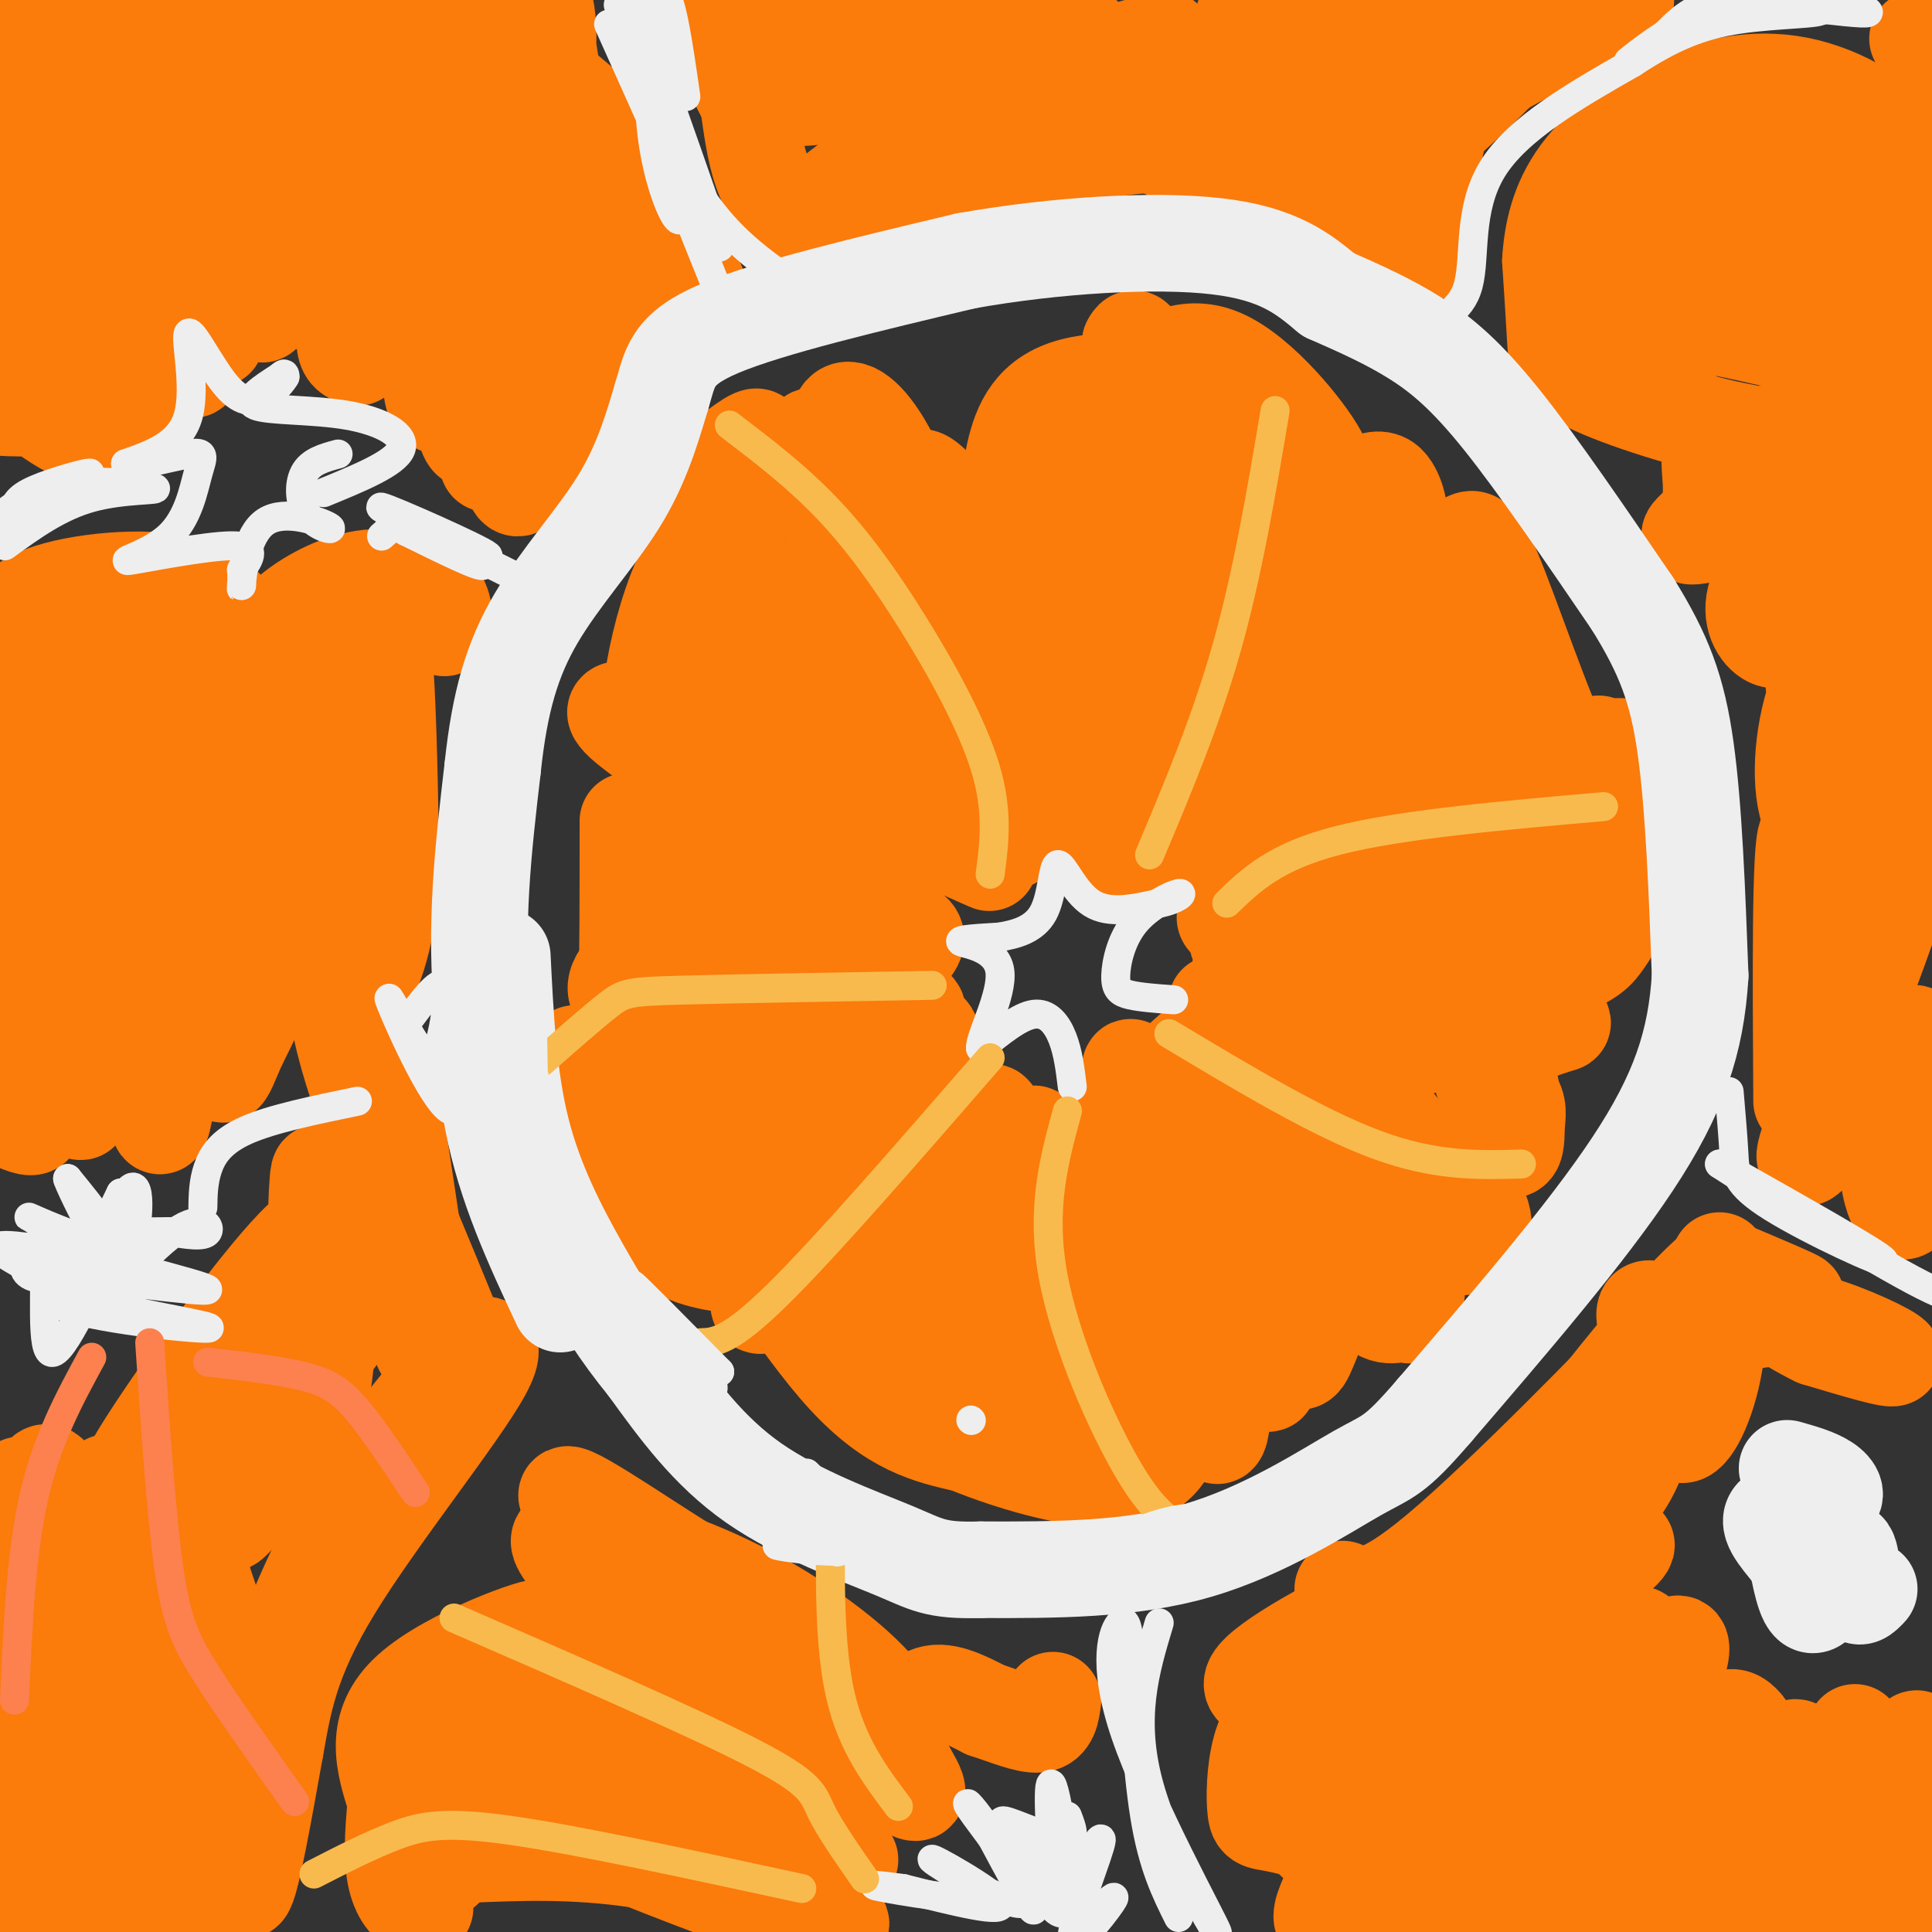 <svg viewBox='0 0 400 400' version='1.1' xmlns='http://www.w3.org/2000/svg' xmlns:xlink='http://www.w3.org/1999/xlink'><rect x="0" y="0" width="400" height="400" fill="#333333" stroke="none"/><g fill='none' stroke='#FB7B0B' stroke-width='6' stroke-linecap='round' stroke-linejoin='round'><path d='M164,234c4.421,-1.266 8.842,-2.531 15,-8c6.158,-5.469 14.055,-15.141 6,-9c-8.055,6.141 -32.060,28.094 -39,33c-6.940,4.906 3.184,-7.235 14,-17c10.816,-9.765 22.324,-17.155 19,-13c-3.324,4.155 -21.478,19.856 -32,27c-10.522,7.144 -13.410,5.731 -15,4c-1.590,-1.731 -1.883,-3.780 0,-7c1.883,-3.220 5.941,-7.610 10,-12'/><path d='M142,232c8.610,-8.021 25.134,-22.074 29,-24c3.866,-1.926 -4.928,8.274 -14,16c-9.072,7.726 -18.423,12.976 -25,17c-6.577,4.024 -10.382,6.821 -1,-3c9.382,-9.821 31.949,-32.259 32,-31c0.051,1.259 -22.414,26.217 -30,35c-7.586,8.783 -0.293,1.392 7,-6'/></g>
<g fill='none' stroke='#FB7B0B' stroke-width='20' stroke-linecap='round' stroke-linejoin='round'><path d='M149,230c9.757,-7.953 19.514,-15.906 15,-11c-4.514,4.906 -23.298,22.671 -27,26c-3.702,3.329 7.678,-7.778 21,-16c13.322,-8.222 28.587,-13.560 21,-9c-7.587,4.560 -38.025,19.017 -49,22c-10.975,2.983 -2.488,-5.509 6,-14'/><path d='M136,228c3.846,-5.771 10.460,-13.198 17,-18c6.540,-4.802 13.005,-6.978 16,-6c2.995,0.978 2.519,5.111 2,8c-0.519,2.889 -1.082,4.532 -5,8c-3.918,3.468 -11.190,8.759 -17,11c-5.810,2.241 -10.156,1.433 -13,1c-2.844,-0.433 -4.184,-0.490 -5,-4c-0.816,-3.510 -1.106,-10.473 1,-16c2.106,-5.527 6.608,-9.619 12,-11c5.392,-1.381 11.673,-0.049 15,3c3.327,3.049 3.701,7.817 2,12c-1.701,4.183 -5.477,7.781 -8,10c-2.523,2.219 -3.795,3.059 -8,4c-4.205,0.941 -11.344,1.983 -14,0c-2.656,-1.983 -0.828,-6.992 1,-12'/><path d='M132,218c1.577,-4.316 5.021,-9.107 17,-9c11.979,0.107 32.493,5.110 40,6c7.507,0.890 2.006,-2.334 1,-4c-1.006,-1.666 2.481,-1.774 -5,-4c-7.481,-2.226 -25.930,-6.571 -36,-9c-10.070,-2.429 -11.760,-2.944 -15,-1c-3.240,1.944 -8.028,6.347 -6,9c2.028,2.653 10.872,3.558 17,3c6.128,-0.558 9.538,-2.577 12,-9c2.462,-6.423 3.975,-17.249 3,-23c-0.975,-5.751 -4.436,-6.428 -9,-7c-4.564,-0.572 -10.229,-1.039 -13,2c-2.771,3.039 -2.649,9.582 -1,13c1.649,3.418 4.824,3.709 8,4'/><path d='M145,189c3.091,0.839 6.818,0.935 10,0c3.182,-0.935 5.818,-2.903 8,-8c2.182,-5.097 3.909,-13.323 2,-19c-1.909,-5.677 -7.456,-8.806 -14,-11c-6.544,-2.194 -14.086,-3.452 -19,-4c-4.914,-0.548 -7.200,-0.387 0,5c7.200,5.387 23.886,15.999 33,21c9.114,5.001 10.655,4.390 12,4c1.345,-0.390 2.495,-0.558 0,-4c-2.495,-3.442 -8.633,-10.157 -20,-16c-11.367,-5.843 -27.962,-10.812 -23,-8c4.962,2.812 31.481,13.406 58,24'/><path d='M192,173c13.695,5.863 18.933,8.520 3,1c-15.933,-7.520 -53.035,-25.216 -60,-27c-6.965,-1.784 16.208,12.345 34,20c17.792,7.655 30.202,8.835 37,8c6.798,-0.835 7.984,-3.686 -1,-18c-8.984,-14.314 -28.138,-40.090 -31,-41c-2.862,-0.910 10.569,23.045 24,47'/><path d='M198,163c4.615,7.195 4.152,1.683 2,-8c-2.152,-9.683 -5.991,-23.538 -11,-35c-5.009,-11.462 -11.186,-20.530 -16,-26c-4.814,-5.470 -8.264,-7.341 -2,11c6.264,18.341 22.241,56.893 25,65c2.759,8.107 -7.699,-14.233 -18,-29c-10.301,-14.767 -20.443,-21.962 -25,-23c-4.557,-1.038 -3.527,4.082 2,11c5.527,6.918 15.553,15.636 23,20c7.447,4.364 12.316,4.376 15,3c2.684,-1.376 3.184,-4.140 4,-7c0.816,-2.860 1.947,-5.817 0,-14c-1.947,-8.183 -6.974,-21.591 -12,-35'/><path d='M185,96c-3.993,-8.368 -7.974,-11.788 -10,-11c-2.026,0.788 -2.097,5.783 -2,10c0.097,4.217 0.360,7.657 4,17c3.640,9.343 10.655,24.588 16,33c5.345,8.412 9.021,9.992 11,12c1.979,2.008 2.262,4.443 3,0c0.738,-4.443 1.932,-15.763 -1,-26c-2.932,-10.237 -9.989,-19.392 -13,-18c-3.011,1.392 -1.974,13.332 -1,21c0.974,7.668 1.885,11.063 5,17c3.115,5.937 8.433,14.416 11,18c2.567,3.584 2.383,2.273 4,0c1.617,-2.273 5.033,-5.506 9,-22c3.967,-16.494 8.483,-46.247 13,-76'/><path d='M234,71c2.687,-5.807 2.904,17.676 0,42c-2.904,24.324 -8.928,49.491 -12,56c-3.072,6.509 -3.192,-5.638 0,-26c3.192,-20.362 9.697,-48.939 14,-55c4.303,-6.061 6.404,10.394 7,25c0.596,14.606 -0.313,27.362 -2,36c-1.687,8.638 -4.154,13.157 -6,16c-1.846,2.843 -3.073,4.008 -4,5c-0.927,0.992 -1.555,1.810 -4,-1c-2.445,-2.810 -6.707,-9.248 -3,-29c3.707,-19.752 15.383,-52.818 20,-62c4.617,-9.182 2.176,5.519 0,15c-2.176,9.481 -4.088,13.740 -6,18'/><path d='M238,111c-4.213,7.692 -11.745,17.922 -17,23c-5.255,5.078 -8.233,5.004 -10,1c-1.767,-4.004 -2.322,-11.939 0,-24c2.322,-12.061 7.523,-28.249 11,-27c3.477,1.249 5.231,19.936 8,28c2.769,8.064 6.552,5.504 10,4c3.448,-1.504 6.561,-1.954 9,-3c2.439,-1.046 4.206,-2.688 5,-8c0.794,-5.312 0.617,-14.294 1,-19c0.383,-4.706 1.326,-5.136 -5,-6c-6.326,-0.864 -19.922,-2.162 -28,0c-8.078,2.162 -10.640,7.786 -12,14c-1.360,6.214 -1.520,13.019 -2,17c-0.480,3.981 -1.280,5.137 2,6c3.280,0.863 10.640,1.431 18,2'/><path d='M228,119c5.929,-1.807 11.751,-7.325 12,-8c0.249,-0.675 -5.075,3.494 -9,8c-3.925,4.506 -6.451,9.349 -8,16c-1.549,6.651 -2.122,15.110 -1,18c1.122,2.890 3.937,0.213 4,2c0.063,1.787 -2.627,8.039 6,-1c8.627,-9.039 28.569,-33.370 40,-45c11.431,-11.630 14.350,-10.558 16,-8c1.650,2.558 2.030,6.603 2,9c-0.030,2.397 -0.470,3.145 -5,8c-4.530,4.855 -13.152,13.816 -19,18c-5.848,4.184 -8.924,3.592 -12,3'/><path d='M254,139c-2.684,0.672 -3.394,0.853 -4,0c-0.606,-0.853 -1.106,-2.740 0,-5c1.106,-2.260 3.819,-4.894 10,-9c6.181,-4.106 15.829,-9.684 23,-12c7.171,-2.316 11.863,-1.371 14,1c2.137,2.371 1.717,6.168 2,9c0.283,2.832 1.268,4.698 -4,10c-5.268,5.302 -16.790,14.040 -25,18c-8.210,3.960 -13.107,3.144 -16,3c-2.893,-0.144 -3.782,0.386 -4,-1c-0.218,-1.386 0.234,-4.689 0,-7c-0.234,-2.311 -1.156,-3.632 5,-9c6.156,-5.368 19.390,-14.783 26,-19c6.610,-4.217 6.596,-3.236 10,-3c3.404,0.236 10.224,-0.274 14,2c3.776,2.274 4.507,7.331 6,10c1.493,2.669 3.748,2.949 0,8c-3.748,5.051 -13.499,14.872 -21,20c-7.501,5.128 -12.750,5.564 -18,6'/><path d='M272,161c-4.559,1.130 -6.957,0.955 -8,-2c-1.043,-2.955 -0.731,-8.692 6,-16c6.731,-7.308 19.880,-16.189 25,-16c5.120,0.189 2.209,9.449 0,14c-2.209,4.551 -3.717,4.393 -10,9c-6.283,4.607 -17.343,13.978 -28,20c-10.657,6.022 -20.913,8.695 -25,7c-4.087,-1.695 -2.005,-7.758 6,-16c8.005,-8.242 21.932,-18.665 29,-24c7.068,-5.335 7.278,-5.584 11,-6c3.722,-0.416 10.956,-0.998 16,0c5.044,0.998 7.896,3.576 10,8c2.104,4.424 3.458,10.692 -1,18c-4.458,7.308 -14.729,15.654 -25,24'/><path d='M278,181c-6.579,5.348 -10.525,6.718 -3,2c7.525,-4.718 26.522,-15.524 41,-22c14.478,-6.476 24.439,-8.623 19,-4c-5.439,4.623 -26.276,16.014 -46,24c-19.724,7.986 -38.334,12.566 -35,8c3.334,-4.566 28.612,-18.279 43,-24c14.388,-5.721 17.888,-3.451 22,-2c4.112,1.451 8.838,2.083 12,5c3.162,2.917 4.761,8.119 0,13c-4.761,4.881 -15.880,9.440 -27,14'/><path d='M304,195c-9.711,3.692 -20.488,5.923 -29,7c-8.512,1.077 -14.758,0.999 -17,0c-2.242,-0.999 -0.482,-2.918 -1,-5c-0.518,-2.082 -3.316,-4.327 4,-9c7.316,-4.673 24.747,-11.773 34,-15c9.253,-3.227 10.330,-2.581 14,-2c3.670,0.581 9.935,1.096 15,4c5.065,2.904 8.930,8.197 10,12c1.070,3.803 -0.654,6.117 -2,8c-1.346,1.883 -2.312,3.334 -9,6c-6.688,2.666 -19.096,6.547 -28,8c-8.904,1.453 -14.304,0.479 -20,-1c-5.696,-1.479 -11.686,-3.463 -5,-6c6.686,-2.537 26.050,-5.629 37,-4c10.950,1.629 13.487,7.977 15,11c1.513,3.023 2.004,2.721 1,3c-1.004,0.279 -3.502,1.140 -6,2'/><path d='M317,214c-7.729,1.285 -24.051,3.499 -38,2c-13.949,-1.499 -25.525,-6.711 -27,-8c-1.475,-1.289 7.152,1.345 12,2c4.848,0.655 5.918,-0.670 15,10c9.082,10.670 26.176,33.334 24,36c-2.176,2.666 -23.622,-14.667 -36,-23c-12.378,-8.333 -15.689,-7.667 -19,-7'/><path d='M248,226c8.052,4.658 37.683,19.802 50,25c12.317,5.198 7.320,0.450 0,-5c-7.320,-5.450 -16.965,-11.603 -23,-14c-6.035,-2.397 -8.462,-1.037 -11,-2c-2.538,-0.963 -5.187,-4.249 -2,3c3.187,7.249 12.210,25.034 18,33c5.790,7.966 8.346,6.115 10,6c1.654,-0.115 2.407,1.508 3,-2c0.593,-3.508 1.027,-12.145 0,-18c-1.027,-5.855 -3.513,-8.927 -6,-12'/><path d='M287,240c-0.442,0.395 1.454,7.381 5,12c3.546,4.619 8.741,6.870 12,6c3.259,-0.870 4.582,-4.861 1,-10c-3.582,-5.139 -12.067,-11.427 -17,-15c-4.933,-3.573 -6.312,-4.432 -14,-5c-7.688,-0.568 -21.685,-0.845 -28,-2c-6.315,-1.155 -4.947,-3.187 -2,-6c2.947,-2.813 7.474,-6.406 12,-10'/><path d='M256,210c5.119,9.095 11.917,36.833 8,38c-3.917,1.167 -18.548,-24.238 -21,-24c-2.452,0.238 7.274,26.119 17,52'/><path d='M260,276c3.440,11.663 3.540,14.821 0,3c-3.540,-11.821 -10.721,-38.621 -10,-40c0.721,-1.379 9.344,22.665 14,34c4.656,11.335 5.346,9.963 7,6c1.654,-3.963 4.272,-10.518 3,-17c-1.272,-6.482 -6.434,-12.892 -10,-16c-3.566,-3.108 -5.537,-2.914 -7,-4c-1.463,-1.086 -2.418,-3.453 -3,5c-0.582,8.453 -0.791,27.727 -1,47'/><path d='M253,294c-0.846,7.349 -2.461,2.223 -6,-15c-3.539,-17.223 -9.002,-46.543 -9,-52c0.002,-5.457 5.469,12.951 8,29c2.531,16.049 2.124,29.741 1,34c-1.124,4.259 -2.967,-0.914 -4,0c-1.033,0.914 -1.256,7.915 -3,-10c-1.744,-17.915 -5.008,-60.746 -6,-59c-0.992,1.746 0.288,48.070 0,68c-0.288,19.930 -2.144,13.465 -4,7'/><path d='M230,296c-1.129,0.708 -1.953,-1.020 -3,0c-1.047,1.020 -2.319,4.790 -3,-10c-0.681,-14.790 -0.771,-48.141 -2,-50c-1.229,-1.859 -3.599,27.773 -6,42c-2.401,14.227 -4.835,13.048 -6,14c-1.165,0.952 -1.060,4.034 -2,2c-0.940,-2.034 -2.923,-9.183 -2,-22c0.923,-12.817 4.753,-31.301 7,-36c2.247,-4.699 2.913,4.389 -1,16c-3.913,11.611 -12.404,25.746 -17,32c-4.596,6.254 -5.298,4.627 -6,3'/><path d='M189,287c-2.195,-0.654 -4.682,-3.787 -2,-15c2.682,-11.213 10.532,-30.504 15,-38c4.468,-7.496 5.554,-3.198 0,8c-5.554,11.198 -17.746,29.295 -23,36c-5.254,6.705 -3.568,2.018 -4,1c-0.432,-1.018 -2.982,1.634 0,-8c2.982,-9.634 11.495,-31.555 8,-31c-3.495,0.555 -18.999,23.587 -24,29c-5.001,5.413 0.499,-6.794 6,-19'/><path d='M165,250c3.031,-8.712 7.608,-20.992 7,-22c-0.608,-1.008 -6.400,9.258 -11,16c-4.600,6.742 -8.006,9.962 -11,8c-2.994,-1.962 -5.575,-9.105 -1,-3c4.575,6.105 16.307,25.459 26,36c9.693,10.541 17.346,12.271 25,14'/><path d='M200,299c10.690,4.369 24.917,8.292 33,7c8.083,-1.292 10.024,-7.798 11,-12c0.976,-4.202 0.988,-6.101 1,-8'/><path d='M152,262c-5.691,-0.788 -11.381,-1.576 -17,-7c-5.619,-5.424 -11.166,-15.485 -14,-24c-2.834,-8.515 -2.955,-15.485 -1,-12c1.955,3.485 5.987,17.424 8,11c2.013,-6.424 2.006,-33.212 2,-60'/><path d='M143,140c2.884,-12.246 5.767,-24.491 4,-19c-1.767,5.491 -8.185,28.719 -11,32c-2.815,3.281 -2.027,-13.386 3,-28c5.027,-14.614 14.293,-27.175 17,-32c2.707,-4.825 -1.147,-1.912 -5,1'/><path d='M151,94c3.946,2.950 16.310,9.824 20,9c3.690,-0.824 -1.293,-9.348 0,-9c1.293,0.348 8.862,9.568 13,14c4.138,4.432 4.845,4.078 5,1c0.155,-3.078 -0.241,-8.879 1,-10c1.241,-1.121 4.121,2.440 7,6'/><path d='M197,105c1.667,2.167 2.333,4.583 3,7'/><path d='M232,80c6.518,-4.738 13.036,-9.476 21,-6c7.964,3.476 17.375,15.167 20,20c2.625,4.833 -1.536,2.810 -9,-1c-7.464,-3.810 -18.232,-9.405 -29,-15'/><path d='M291,113c4.262,0.577 8.524,1.155 11,0c2.476,-1.155 3.167,-4.042 7,5c3.833,9.042 10.810,30.012 15,38c4.190,7.988 5.595,2.994 7,-2'/><path d='M115,344c-2.229,-3.301 -4.457,-6.602 9,3c13.457,9.602 42.600,32.106 50,37c7.400,4.894 -6.944,-7.822 -25,-17c-18.056,-9.178 -39.823,-14.817 -50,-17c-10.177,-2.183 -8.765,-0.909 3,5c11.765,5.909 33.882,16.455 56,27'/><path d='M158,382c11.766,5.501 13.180,5.752 3,1c-10.180,-4.752 -31.953,-14.509 -47,-20c-15.047,-5.491 -23.367,-6.718 -26,-6c-2.633,0.718 0.421,3.379 -2,4c-2.421,0.621 -10.317,-0.798 4,6c14.317,6.798 50.848,21.812 69,28c18.152,6.188 17.926,3.551 10,0c-7.926,-3.551 -23.550,-8.014 -37,-10c-13.450,-1.986 -24.725,-1.493 -36,-1'/><path d='M96,384c-6.667,0.333 -5.333,1.667 -4,3'/><path d='M88,395c-4.036,-13.548 -8.071,-27.095 -1,-38c7.071,-10.905 25.250,-19.167 25,-20c-0.250,-0.833 -18.929,5.762 -27,13c-8.071,7.238 -5.536,15.119 -3,23'/><path d='M82,373c-0.690,6.774 -0.917,12.208 0,16c0.917,3.792 2.976,5.940 4,5c1.024,-0.940 1.012,-4.970 1,-9'/><path d='M118,315c22.033,19.704 44.065,39.409 50,42c5.935,2.591 -4.228,-11.930 -11,-20c-6.772,-8.070 -10.151,-9.687 -20,-16c-9.849,-6.313 -26.166,-17.321 -17,-8c9.166,9.321 43.814,38.971 59,51c15.186,12.029 10.910,6.437 8,1c-2.910,-5.437 -4.455,-10.718 -6,-16'/><path d='M181,349c-5.913,-6.588 -17.695,-15.059 -30,-21c-12.305,-5.941 -25.133,-9.351 -31,-10c-5.867,-0.649 -4.774,1.465 -2,5c2.774,3.535 7.230,8.491 19,16c11.770,7.509 30.856,17.569 40,22c9.144,4.431 8.346,3.231 9,0c0.654,-3.231 2.758,-8.495 6,-10c3.242,-1.505 7.621,0.747 12,3'/><path d='M204,354c4.178,1.356 8.622,3.244 11,3c2.378,-0.244 2.689,-2.622 3,-5'/><path d='M341,296c-1.407,4.383 -2.815,8.767 -6,13c-3.185,4.233 -8.149,8.316 -15,11c-6.851,2.684 -15.589,3.971 -28,9c-12.411,5.029 -28.494,13.801 -32,18c-3.506,4.199 5.565,3.827 11,5c5.435,1.173 7.232,3.893 21,-3c13.768,-6.893 39.505,-23.398 44,-28c4.495,-4.602 -12.253,2.699 -29,10'/><path d='M307,331c-11.481,5.040 -25.685,12.639 -34,18c-8.315,5.361 -10.743,8.485 -12,13c-1.257,4.515 -1.343,10.420 -1,13c0.343,2.580 1.117,1.834 6,3c4.883,1.166 13.877,4.245 28,-3c14.123,-7.245 33.374,-24.813 41,-32c7.626,-7.187 3.626,-3.992 1,-3c-2.626,0.992 -3.880,-0.221 -6,0c-2.120,0.221 -5.108,1.874 -11,5c-5.892,3.126 -14.689,7.724 -24,18c-9.311,10.276 -19.135,26.229 -21,32c-1.865,5.771 4.229,1.362 9,-1c4.771,-2.362 8.220,-2.675 16,-10c7.780,-7.325 19.890,-21.663 32,-36'/><path d='M331,348c7.170,-7.465 9.096,-8.128 5,-5c-4.096,3.128 -14.214,10.046 -22,22c-7.786,11.954 -13.238,28.945 -12,34c1.238,5.055 9.168,-1.827 15,-7c5.832,-5.173 9.568,-8.636 13,-13c3.432,-4.364 6.562,-9.628 11,-19c4.438,-9.372 10.185,-22.851 5,-19c-5.185,3.851 -21.300,25.033 -29,36c-7.700,10.967 -6.983,11.718 -8,16c-1.017,4.282 -3.767,12.096 -2,15c1.767,2.904 8.053,0.897 12,0c3.947,-0.897 5.556,-0.685 10,-6c4.444,-5.315 11.722,-16.158 19,-27'/><path d='M348,375c3.315,-5.223 2.104,-4.780 0,-3c-2.104,1.780 -5.099,4.898 -8,12c-2.901,7.102 -5.706,18.190 -4,21c1.706,2.810 7.923,-2.657 12,-7c4.077,-4.343 6.013,-7.562 8,-14c1.987,-6.438 4.026,-16.096 5,-21c0.974,-4.904 0.884,-5.055 0,-6c-0.884,-0.945 -2.561,-2.685 -5,0c-2.439,2.685 -5.641,9.796 -8,18c-2.359,8.204 -3.874,17.503 -3,22c0.874,4.497 4.136,4.194 7,3c2.864,-1.194 5.331,-3.278 8,-6c2.669,-2.722 5.540,-6.080 8,-13c2.460,-6.920 4.508,-17.402 4,-19c-0.508,-1.598 -3.574,5.686 -5,13c-1.426,7.314 -1.213,14.657 -1,22'/><path d='M366,397c0.496,5.496 2.238,8.236 4,10c1.762,1.764 3.546,2.550 6,-1c2.454,-3.550 5.577,-11.438 7,-23c1.423,-11.562 1.146,-26.799 1,-24c-0.146,2.799 -0.162,23.633 0,32c0.162,8.367 0.503,4.267 2,5c1.497,0.733 4.151,6.299 6,1c1.849,-5.299 2.893,-21.461 4,-30c1.107,-8.539 2.276,-9.454 -3,-2c-5.276,7.454 -16.997,23.276 -24,30c-7.003,6.724 -9.286,4.350 -14,2c-4.714,-2.350 -11.857,-4.675 -19,-7'/><path d='M336,390c-8.468,-4.702 -20.137,-12.956 -27,-17c-6.863,-4.044 -8.921,-3.878 -14,-4c-5.079,-0.122 -13.178,-0.530 -18,2c-4.822,2.530 -6.368,8.000 -5,10c1.368,2.000 5.650,0.530 9,-6c3.350,-6.530 5.769,-18.121 6,-23c0.231,-4.879 -1.727,-3.045 -4,1c-2.273,4.045 -4.860,10.302 -6,15c-1.140,4.698 -0.831,7.837 0,11c0.831,3.163 2.185,6.352 6,2c3.815,-4.352 10.090,-16.243 13,-24c2.910,-7.757 2.455,-11.378 2,-15'/><path d='M390,241c2.576,0.072 5.153,0.143 6,2c0.847,1.857 -0.035,5.498 -1,7c-0.965,1.502 -2.014,0.863 -3,-2c-0.986,-2.863 -1.909,-7.951 0,-16c1.909,-8.049 6.650,-19.060 4,-18c-2.650,1.060 -12.690,14.191 -18,21c-5.310,6.809 -5.891,7.295 -1,-6c4.891,-13.295 15.255,-40.370 17,-47c1.745,-6.630 -5.127,7.185 -12,21'/><path d='M382,203c-3.270,4.996 -5.444,6.986 -7,6c-1.556,-0.986 -2.496,-4.948 4,-17c6.496,-12.052 20.426,-32.193 24,-37c3.574,-4.807 -3.207,5.720 -10,12c-6.793,6.280 -13.597,8.313 -17,4c-3.403,-4.313 -3.403,-14.973 -1,-24c2.403,-9.027 7.210,-16.422 11,-21c3.790,-4.578 6.562,-6.341 8,-5c1.438,1.341 1.541,5.784 -2,12c-3.541,6.216 -10.726,14.205 -14,14c-3.274,-0.205 -2.637,-8.602 -2,-17'/><path d='M376,130c4.143,-8.692 15.502,-21.923 20,-25c4.498,-3.077 2.137,3.999 -3,10c-5.137,6.001 -13.049,10.926 -18,14c-4.951,3.074 -6.942,4.296 -9,3c-2.058,-1.296 -4.182,-5.111 -2,-10c2.182,-4.889 8.671,-10.853 14,-13c5.329,-2.147 9.500,-0.479 12,1c2.500,1.479 3.330,2.767 4,8c0.670,5.233 1.180,14.409 0,25c-1.180,10.591 -4.052,22.597 -6,22c-1.948,-0.597 -2.974,-13.799 -4,-27'/><path d='M384,138c-1.179,8.393 -2.125,42.875 -4,49c-1.875,6.125 -4.679,-16.107 -6,-14c-1.321,2.107 -1.161,28.554 -1,55'/><path d='M376,119c2.011,0.026 4.022,0.053 11,-4c6.978,-4.053 18.922,-12.185 12,-13c-6.922,-0.815 -32.711,5.686 -43,8c-10.289,2.314 -5.077,0.441 -3,-3c2.077,-3.441 1.019,-8.450 1,-11c-0.019,-2.550 1.001,-2.641 5,-4c3.999,-1.359 10.978,-3.986 17,-3c6.022,0.986 11.088,5.584 10,8c-1.088,2.416 -8.332,2.651 -15,1c-6.668,-1.651 -12.762,-5.186 -19,-10c-6.238,-4.814 -12.619,-10.907 -19,-17'/><path d='M333,71c-3.655,-3.208 -3.294,-2.730 -3,-3c0.294,-0.270 0.521,-1.290 3,-2c2.479,-0.710 7.209,-1.110 19,1c11.791,2.110 30.641,6.731 39,10c8.359,3.269 6.226,5.188 4,7c-2.226,1.812 -4.547,3.519 -9,5c-4.453,1.481 -11.039,2.737 -22,1c-10.961,-1.737 -26.297,-6.468 -34,-10c-7.703,-3.532 -7.772,-5.866 -8,-10c-0.228,-4.134 -0.614,-10.067 -1,-16'/><path d='M321,54c0.333,-5.738 1.667,-12.084 6,-18c4.333,-5.916 11.667,-11.403 20,-15c8.333,-3.597 17.667,-5.304 27,-3c9.333,2.304 18.667,8.620 14,10c-4.667,1.380 -23.333,-2.177 -34,-1c-10.667,1.177 -13.333,7.089 -16,13'/><path d='M338,40c-4.231,3.853 -6.808,6.984 -1,8c5.808,1.016 20.001,-0.083 33,3c12.999,3.083 24.804,10.347 30,15c5.196,4.653 3.782,6.694 -5,2c-8.782,-4.694 -24.931,-16.124 -37,-22c-12.069,-5.876 -20.057,-6.197 -18,-5c2.057,1.197 14.159,3.914 25,5c10.841,1.086 20.420,0.543 30,0'/><path d='M395,46c5.502,-0.332 4.256,-1.163 3,0c-1.256,1.163 -2.521,4.319 -14,2c-11.479,-2.319 -33.173,-10.113 -29,-13c4.173,-2.887 34.211,-0.867 46,0c11.789,0.867 5.328,0.579 3,-3c-2.328,-3.579 -0.522,-10.451 -1,-15c-0.478,-4.549 -3.239,-6.774 -6,-9'/><path d='M287,0c1.410,18.309 2.820,36.619 0,35c-2.820,-1.619 -9.869,-23.166 -14,-33c-4.131,-9.834 -5.343,-7.955 0,4c5.343,11.955 17.241,33.987 22,42c4.759,8.013 2.380,2.006 0,-4'/><path d='M295,44c0.332,-3.418 1.162,-9.963 3,-17c1.838,-7.037 4.683,-14.565 9,-19c4.317,-4.435 10.106,-5.776 17,-7c6.894,-1.224 14.895,-2.329 12,0c-2.895,2.329 -16.684,8.094 -25,13c-8.316,4.906 -11.158,8.953 -14,13'/><path d='M297,27c4.169,-3.606 21.592,-19.121 22,-25c0.408,-5.879 -16.198,-2.121 -24,0c-7.802,2.121 -6.801,2.606 -6,4c0.801,1.394 1.400,3.697 2,6'/><path d='M285,16c3.286,14.440 6.571,28.881 2,30c-4.571,1.119 -17.000,-11.083 -28,-16c-11.000,-4.917 -20.571,-2.548 -19,0c1.571,2.548 14.286,5.274 27,8'/><path d='M267,38c5.619,1.536 6.166,1.376 7,2c0.834,0.624 1.956,2.033 0,-6c-1.956,-8.033 -6.988,-25.509 -10,-33c-3.012,-7.491 -4.003,-4.999 -6,1c-1.997,5.999 -4.999,15.505 -6,18c-1.001,2.495 -0.000,-2.021 0,-4c0.000,-1.979 -1.000,-1.423 -3,1c-2.000,2.423 -5.000,6.711 -8,11'/><path d='M241,28c-1.164,-2.879 -0.075,-15.576 0,-16c0.075,-0.424 -0.864,11.424 0,16c0.864,4.576 3.533,1.879 -3,2c-6.533,0.121 -22.266,3.061 -38,6'/><path d='M200,36c-12.557,3.370 -24.950,8.795 -30,10c-5.050,1.205 -2.756,-1.811 4,-7c6.756,-5.189 17.973,-12.551 33,-19c15.027,-6.449 33.865,-11.985 34,-12c0.135,-0.015 -18.432,5.493 -37,11'/><path d='M204,19c-13.703,8.268 -29.459,23.436 -38,24c-8.541,0.564 -9.867,-13.478 -11,-21c-1.133,-7.522 -2.074,-8.525 -1,-11c1.074,-2.475 4.164,-6.421 6,-7c1.836,-0.579 2.418,2.211 3,5'/><path d='M163,9c-0.075,2.017 -1.762,4.559 -3,7c-1.238,2.441 -2.028,4.781 -5,0c-2.972,-4.781 -8.127,-16.684 -8,-15c0.127,1.684 5.534,16.953 8,20c2.466,3.047 1.990,-6.130 10,-11c8.010,-4.870 24.505,-5.435 41,-6'/><path d='M206,4c9.366,-1.117 12.280,-0.909 8,0c-4.280,0.909 -15.755,2.520 -28,6c-12.245,3.480 -25.262,8.830 -23,10c2.262,1.170 19.801,-1.839 36,-5c16.199,-3.161 31.057,-6.475 24,-8c-7.057,-1.525 -36.028,-1.263 -65,-1'/><path d='M158,6c-12.467,-0.467 -11.133,-1.133 -3,0c8.133,1.133 23.067,4.067 38,7'/><path d='M74,74c-2.283,-0.640 -4.567,-1.280 0,-15c4.567,-13.720 15.983,-40.519 20,-51c4.017,-10.481 0.634,-4.643 -2,-2c-2.634,2.643 -4.521,2.090 -7,3c-2.479,0.910 -5.552,3.284 -9,14c-3.448,10.716 -7.271,29.776 -8,33c-0.729,3.224 1.635,-9.388 4,-22'/><path d='M72,34c1.172,-16.187 2.101,-45.655 0,-34c-2.101,11.655 -7.233,64.433 -9,62c-1.767,-2.433 -0.168,-60.078 -1,-61c-0.832,-0.922 -4.095,54.879 -7,63c-2.905,8.121 -5.453,-31.440 -8,-71'/><path d='M47,-7c-1.577,7.361 -1.518,61.264 -2,74c-0.482,12.736 -1.505,-15.694 -4,-34c-2.495,-18.306 -6.461,-26.487 -9,-33c-2.539,-6.513 -3.650,-11.359 -1,8c2.650,19.359 9.061,62.921 9,68c-0.061,5.079 -6.593,-28.325 -13,-50c-6.407,-21.675 -12.688,-31.621 -15,-32c-2.312,-0.379 -0.656,8.811 1,18'/><path d='M13,12c3.113,15.567 10.396,45.485 14,56c3.604,10.515 3.528,1.626 -4,-22c-7.528,-23.626 -22.509,-61.988 -23,-53c-0.491,8.988 13.508,65.327 17,79c3.492,13.673 -3.521,-15.319 -8,-30c-4.479,-14.681 -6.422,-15.052 -6,-7c0.422,8.052 3.211,24.526 6,41'/><path d='M9,76c1.976,7.002 3.915,4.006 0,4c-3.915,-0.006 -13.684,2.976 -11,4c2.684,1.024 17.823,0.089 25,1c7.177,0.911 6.394,3.668 4,5c-2.394,1.332 -6.398,1.238 -10,0c-3.602,-1.238 -6.801,-3.619 -10,-6'/><path d='M7,84c2.356,-0.477 13.246,1.330 18,3c4.754,1.670 3.373,3.205 4,-5c0.627,-8.205 3.261,-26.148 6,-35c2.739,-8.852 5.581,-8.611 8,-10c2.419,-1.389 4.413,-4.406 10,-5c5.587,-0.594 14.765,1.236 20,3c5.235,1.764 6.527,3.463 7,12c0.473,8.537 0.127,23.914 0,19c-0.127,-4.914 -0.036,-30.118 1,-44c1.036,-13.882 3.018,-16.441 5,-19'/><path d='M86,3c1.169,-3.426 1.591,-2.491 3,-2c1.409,0.491 3.804,0.538 5,5c1.196,4.462 1.192,13.341 0,24c-1.192,10.659 -3.572,23.099 -6,31c-2.428,7.901 -4.904,11.263 -6,9c-1.096,-2.263 -0.814,-10.150 1,-20c1.814,-9.850 5.159,-21.664 8,-29c2.841,-7.336 5.180,-10.194 7,-13c1.820,-2.806 3.123,-5.561 4,2c0.877,7.561 1.328,25.439 -1,42c-2.328,16.561 -7.434,31.805 -10,32c-2.566,0.195 -2.590,-14.659 -1,-28c1.590,-13.341 4.795,-25.171 8,-37'/><path d='M98,19c1.455,-6.106 1.094,-2.870 2,-3c0.906,-0.130 3.079,-3.627 5,4c1.921,7.627 3.590,26.377 3,39c-0.590,12.623 -3.440,19.119 -6,25c-2.560,5.881 -4.832,11.146 -6,3c-1.168,-8.146 -1.233,-29.704 1,-44c2.233,-14.296 6.765,-21.330 9,-24c2.235,-2.670 2.172,-0.974 4,0c1.828,0.974 5.545,1.227 7,13c1.455,11.773 0.647,35.066 -1,48c-1.647,12.934 -4.132,15.508 -6,18c-1.868,2.492 -3.118,4.902 -4,1c-0.882,-3.902 -1.395,-14.115 0,-25c1.395,-10.885 4.697,-22.443 8,-34'/><path d='M114,40c1.950,-7.836 2.824,-10.426 4,-12c1.176,-1.574 2.652,-2.132 4,3c1.348,5.132 2.568,15.953 1,31c-1.568,15.047 -5.922,34.320 -8,32c-2.078,-2.320 -1.879,-26.234 2,-35c3.879,-8.766 11.440,-2.383 19,4'/><path d='M136,63c-5.778,-4.922 -29.724,-19.226 -28,-20c1.724,-0.774 29.118,11.984 35,15c5.882,3.016 -9.748,-3.710 -18,-12c-8.252,-8.290 -9.126,-18.145 -10,-28'/><path d='M115,18c-2.099,-8.804 -2.346,-16.813 -2,-16c0.346,0.813 1.285,10.450 -1,10c-2.285,-0.450 -7.796,-10.986 -8,-12c-0.204,-1.014 4.898,7.493 10,16'/><path d='M114,16c5.511,5.467 14.289,11.133 19,18c4.711,6.867 5.356,14.933 6,23'/><path d='M101,96c0.313,-1.901 0.625,-3.802 -1,-7c-1.625,-3.198 -5.188,-7.692 -12,-13c-6.812,-5.308 -16.872,-11.429 -26,-14c-9.128,-2.571 -17.322,-1.592 -23,0c-5.678,1.592 -8.839,3.796 -12,6'/><path d='M9,14c0.000,0.000 6.000,-4.000 6,-4'/><path d='M2,133c0.044,-3.711 0.089,-7.422 7,-10c6.911,-2.578 20.689,-4.022 29,-2c8.311,2.022 11.156,7.511 14,13'/><path d='M59,131c-0.732,-0.887 -1.464,-1.774 1,-4c2.464,-2.226 8.125,-5.792 14,-7c5.875,-1.208 11.964,-0.060 15,2c3.036,2.060 3.018,5.030 3,8'/><path d='M74,134c-2.272,9.400 -4.544,18.799 -4,17c0.544,-1.799 3.904,-14.797 6,-17c2.096,-2.203 2.929,6.390 0,25c-2.929,18.610 -9.620,47.236 -10,41c-0.380,-6.236 5.552,-47.333 9,-63c3.448,-15.667 4.414,-5.905 5,6c0.586,11.905 0.793,25.952 1,40'/><path d='M81,183c-1.038,11.622 -4.132,20.676 -7,23c-2.868,2.324 -5.509,-2.084 -6,-21c-0.491,-18.916 1.168,-52.342 0,-52c-1.168,0.342 -5.162,34.450 -9,54c-3.838,19.550 -7.520,24.542 -10,30c-2.480,5.458 -3.757,11.380 -4,-7c-0.243,-18.380 0.550,-61.064 1,-71c0.450,-9.936 0.557,12.875 -1,30c-1.557,17.125 -4.779,28.562 -8,40'/><path d='M37,209c-2.287,16.045 -4.004,36.156 -5,15c-0.996,-21.156 -1.273,-83.581 -1,-98c0.273,-14.419 1.094,19.166 0,51c-1.094,31.834 -4.102,61.917 -7,43c-2.898,-18.917 -5.685,-86.833 -7,-97c-1.315,-10.167 -1.157,37.417 -1,85'/><path d='M16,208c1.060,20.034 4.209,27.618 0,5c-4.209,-22.618 -15.775,-75.437 -16,-71c-0.225,4.437 10.893,66.131 15,83c4.107,16.869 1.204,-11.087 -4,-32c-5.204,-20.913 -12.709,-34.784 -16,-36c-3.291,-1.216 -2.369,10.224 0,21c2.369,10.776 6.184,20.888 10,31'/><path d='M5,209c2.891,6.783 5.120,8.240 3,8c-2.120,-0.240 -8.589,-2.178 -12,-3c-3.411,-0.822 -3.765,-0.529 0,4c3.765,4.529 11.647,13.294 11,15c-0.647,1.706 -9.824,-3.647 -19,-9'/><path d='M20,337c0.946,-19.353 1.891,-38.706 3,-26c1.109,12.706 2.380,57.471 3,54c0.620,-3.471 0.589,-55.178 3,-54c2.411,1.178 7.265,55.240 10,73c2.735,17.760 3.353,-0.783 2,-19c-1.353,-18.217 -4.676,-36.109 -8,-54'/><path d='M33,311c2.498,19.846 12.744,96.462 8,91c-4.744,-5.462 -24.478,-93.000 -31,-97c-6.522,-4.000 0.167,75.538 1,84c0.833,8.462 -4.191,-54.154 -6,-74c-1.809,-19.846 -0.405,3.077 1,26'/><path d='M6,341c-0.211,17.649 -1.240,48.770 -2,61c-0.760,12.230 -1.251,5.568 -3,-7c-1.749,-12.568 -4.756,-31.042 2,-28c6.756,3.042 23.275,27.599 27,30c3.725,2.401 -5.343,-17.354 -9,-21c-3.657,-3.646 -1.902,8.815 0,15c1.902,6.185 3.951,6.092 6,6'/><path d='M27,397c1.762,2.510 3.168,5.784 5,0c1.832,-5.784 4.092,-20.626 6,-34c1.908,-13.374 3.465,-25.279 1,-40c-2.465,-14.721 -8.953,-32.257 -6,-23c2.953,9.257 15.347,45.306 20,60c4.653,14.694 1.567,8.031 -2,5c-3.567,-3.031 -7.614,-2.431 -10,-2c-2.386,0.431 -3.110,0.695 -2,6c1.110,5.305 4.055,15.653 7,26'/><path d='M46,395c2.321,-4.857 4.625,-30.000 12,-52c7.375,-22.000 19.821,-40.857 27,-50c7.179,-9.143 9.089,-8.571 11,-8'/><path d='M96,285c-3.280,6.141 -16.981,25.494 -25,39c-8.019,13.506 -10.356,21.167 -13,29c-2.644,7.833 -5.597,15.840 -7,24c-1.403,8.160 -1.258,16.474 0,14c1.258,-2.474 3.629,-15.737 6,-29'/><path d='M57,362c1.679,-9.298 2.875,-18.042 12,-33c9.125,-14.958 26.179,-36.131 31,-45c4.821,-8.869 -2.589,-5.435 -10,-2'/><path d='M90,282c-2.595,-1.512 -4.083,-4.292 -6,-18c-1.917,-13.708 -4.262,-38.345 -4,-41c0.262,-2.655 3.131,16.673 6,36'/><path d='M80,244c0.238,6.137 0.476,12.274 5,22c4.524,9.726 13.333,23.042 11,15c-2.333,-8.042 -15.810,-37.440 -22,-56c-6.190,-18.560 -5.095,-26.280 -4,-34'/><path d='M64,307c2.316,-16.237 4.632,-32.474 4,-33c-0.632,-0.526 -4.210,14.660 -8,24c-3.790,9.340 -7.790,12.833 -10,15c-2.210,2.167 -2.630,3.009 -3,2c-0.370,-1.009 -0.690,-3.867 -2,-4c-1.310,-0.133 -3.609,2.459 3,-6c6.609,-8.459 22.125,-27.970 23,-30c0.875,-2.030 -12.893,13.420 -22,22c-9.107,8.580 -13.554,10.290 -18,12'/><path d='M31,309c-3.037,1.640 -1.629,-0.260 -3,0c-1.371,0.260 -5.519,2.680 1,-8c6.519,-10.680 23.706,-34.461 32,-43c8.294,-8.539 7.694,-1.838 7,-4c-0.694,-2.162 -1.484,-13.189 -2,-11c-0.516,2.189 -0.758,17.595 -1,33'/><path d='M183,226c2.399,-0.857 4.798,-1.714 4,0c-0.798,1.714 -4.792,6.000 -3,7c1.792,1.000 9.369,-1.286 11,-3c1.631,-1.714 -2.685,-2.857 -7,-4'/><path d='M167,202c3.893,0.952 7.786,1.905 13,0c5.214,-1.905 11.750,-6.667 9,-9c-2.750,-2.333 -14.786,-2.238 -18,-1c-3.214,1.238 2.393,3.619 8,6'/><path d='M179,198c1.333,1.000 0.667,0.500 0,0'/><path d='M306,242c3.094,-2.809 6.187,-5.618 7,-10c0.813,-4.382 -0.655,-10.336 -2,-10c-1.345,0.336 -2.568,6.964 -2,11c0.568,4.036 2.926,5.482 4,5c1.074,-0.482 0.865,-2.892 1,-5c0.135,-2.108 0.613,-3.914 -1,-6c-1.613,-2.086 -5.318,-4.453 -6,-4c-0.682,0.453 1.659,3.727 4,7'/><path d='M311,230c0.667,-0.167 0.333,-4.083 0,-8'/><path d='M342,278c-1.304,-3.824 -2.609,-7.648 0,-7c2.609,0.648 9.130,5.768 12,3c2.870,-2.768 2.089,-13.422 2,-13c-0.089,0.422 0.515,11.921 -1,21c-1.515,9.079 -5.147,15.737 -7,15c-1.853,-0.737 -1.926,-8.868 -2,-17'/><path d='M346,280c-0.981,-3.161 -2.434,-2.562 0,-3c2.434,-0.438 8.756,-1.911 14,-3c5.244,-1.089 9.412,-1.793 16,0c6.588,1.793 15.597,6.084 16,7c0.403,0.916 -7.798,-1.542 -16,-4'/><path d='M376,277c-6.429,-3.083 -14.500,-8.792 -14,-10c0.500,-1.208 9.571,2.083 10,2c0.429,-0.083 -7.786,-3.542 -16,-7'/><path d='M356,262c-11.455,9.364 -32.091,36.273 -38,46c-5.909,9.727 2.909,2.273 11,-8c8.091,-10.273 15.455,-23.364 18,-28c2.545,-4.636 0.273,-0.818 -2,3'/><path d='M345,275c-9.867,10.333 -33.533,34.667 -47,46c-13.467,11.333 -16.733,9.667 -20,8'/></g>
<g fill='none' stroke='#EEEEEE' stroke-width='20' stroke-linecap='round' stroke-linejoin='round'><path d='M116,270c-5.689,-12.178 -11.378,-24.356 -14,-38c-2.622,-13.644 -2.178,-28.756 -1,-28c1.178,0.756 3.089,17.378 5,34'/><path d='M106,238c2.012,10.607 4.542,20.125 3,15c-1.542,-5.125 -7.155,-24.893 -9,-43c-1.845,-18.107 0.077,-34.554 2,-51'/><path d='M102,159c1.440,-13.738 4.042,-22.583 9,-31c4.958,-8.417 12.274,-16.405 17,-24c4.726,-7.595 6.863,-14.798 9,-22'/><path d='M137,82c1.800,-5.911 1.800,-9.689 12,-14c10.200,-4.311 30.600,-9.156 51,-14'/><path d='M200,54c18.467,-3.289 39.133,-4.511 52,-3c12.867,1.511 17.933,5.756 23,10'/><path d='M275,61c6.881,3.024 12.583,5.583 18,9c5.417,3.417 10.548,7.690 18,17c7.452,9.310 17.226,23.655 27,38'/><path d='M338,125c6.511,10.489 9.289,17.711 11,30c1.711,12.289 2.356,29.644 3,47'/><path d='M352,202c-0.822,13.711 -4.378,24.489 -14,39c-9.622,14.511 -25.311,32.756 -41,51'/><path d='M297,292c-8.536,9.929 -9.375,9.250 -16,13c-6.625,3.750 -19.036,11.929 -33,16c-13.964,4.071 -29.482,4.036 -45,4'/><path d='M203,325c-9.571,0.262 -11.000,-1.083 -18,-4c-7.000,-2.917 -19.571,-7.405 -29,-14c-9.429,-6.595 -15.714,-15.298 -22,-24'/><path d='M134,283c-5.905,-7.226 -9.667,-13.292 -14,-21c-4.333,-7.708 -9.238,-17.060 -12,-28c-2.762,-10.940 -3.381,-23.470 -4,-36'/><path d='M387,329c-1.196,1.286 -2.393,2.571 -3,0c-0.607,-2.571 -0.625,-9.000 -2,-8c-1.375,1.000 -4.107,9.429 -6,11c-1.893,1.571 -2.946,-3.714 -4,-9'/><path d='M372,323c-2.392,-3.303 -6.373,-7.061 -5,-9c1.373,-1.939 8.100,-2.061 11,-3c2.900,-0.939 1.971,-2.697 0,-4c-1.971,-1.303 -4.986,-2.152 -8,-3'/></g>
<g fill='none' stroke='#EEEEEE' stroke-width='6' stroke-linecap='round' stroke-linejoin='round'><path d='M201,294c0.000,0.000 0.100,0.100 0.1,0.1'/><path d='M222,225c-0.422,-3.511 -0.844,-7.022 -2,-10c-1.156,-2.978 -3.044,-5.422 -6,-5c-2.956,0.422 -6.978,3.711 -11,7'/><path d='M203,217c-0.226,-2.190 4.708,-11.167 4,-16c-0.708,-4.833 -7.060,-5.524 -8,-6c-0.940,-0.476 3.530,-0.738 8,-1'/><path d='M207,194c3.161,-0.553 7.064,-1.437 9,-5c1.936,-3.563 1.906,-9.805 3,-10c1.094,-0.195 3.313,5.659 7,8c3.687,2.341 8.844,1.171 14,0'/><path d='M240,187c3.548,-0.655 5.418,-2.291 4,-2c-1.418,0.291 -6.122,2.511 -9,6c-2.878,3.489 -3.929,8.247 -4,11c-0.071,2.753 0.837,3.501 3,4c2.163,0.499 5.582,0.750 9,1'/><path d='M67,102c7.411,-3.036 14.821,-6.071 16,-9c1.179,-2.929 -3.875,-5.750 -11,-7c-7.125,-1.250 -16.321,-0.929 -19,-2c-2.679,-1.071 1.161,-3.536 5,-6'/><path d='M58,78c1.000,-1.000 1.000,-0.500 1,0'/><path d='M59,78c-0.407,0.785 -1.924,2.746 -4,4c-2.076,1.254 -4.711,1.800 -8,-2c-3.289,-3.800 -7.232,-11.946 -8,-11c-0.768,0.946 1.638,10.985 0,17c-1.638,6.015 -7.319,8.008 -13,10'/><path d='M26,96c0.773,1.036 9.205,-1.373 13,-2c3.795,-0.627 2.953,0.528 2,4c-0.953,3.472 -2.018,9.261 -6,13c-3.982,3.739 -10.880,5.430 -8,5c2.880,-0.430 15.537,-2.980 21,-3c5.463,-0.020 3.731,2.490 2,5'/><path d='M50,118c0.232,2.258 -0.188,5.401 0,3c0.188,-2.401 0.984,-10.348 5,-13c4.016,-2.652 11.252,-0.010 13,1c1.748,1.010 -1.991,0.387 -4,-2c-2.009,-2.387 -2.288,-6.539 -1,-9c1.288,-2.461 4.144,-3.230 7,-4'/><path d='M1,113c5.627,-4.086 11.254,-8.172 18,-10c6.746,-1.828 14.612,-1.397 13,-2c-1.612,-0.603 -12.703,-2.239 -21,0c-8.297,2.239 -13.799,8.354 -13,9c0.799,0.646 7.900,-4.177 15,-9'/><path d='M13,101c4.131,-2.250 6.958,-3.375 5,-3c-1.958,0.375 -8.702,2.250 -12,4c-3.298,1.750 -3.149,3.375 -3,5'/><path d='M79,111c2.111,-1.889 4.222,-3.778 9,-2c4.778,1.778 12.222,7.222 12,8c-0.222,0.778 -8.111,-3.111 -16,-7'/><path d='M84,110c3.000,0.810 18.500,6.333 17,5c-1.500,-1.333 -20.000,-9.524 -22,-10c-2.000,-0.476 12.500,6.762 27,14'/><path d='M163,58c-6.583,-4.750 -13.167,-9.500 -19,-19c-5.833,-9.500 -10.917,-23.750 -16,-38'/><path d='M126,5c0.000,0.000 13.000,29.000 13,29'/><path d='M142,20c-1.643,-11.411 -3.286,-22.821 -5,-21c-1.714,1.821 -3.500,16.875 -2,29c1.500,12.125 6.286,21.321 6,16c-0.286,-5.321 -5.643,-25.161 -11,-45'/><path d='M130,-1c1.333,1.167 10.167,26.583 19,52'/><path d='M149,51c-0.067,2.356 -9.733,-17.756 -11,-19c-1.267,-1.244 5.867,16.378 13,34'/><path d='M293,68c4.733,-1.622 9.467,-3.244 11,-9c1.533,-5.756 -0.133,-15.644 5,-24c5.133,-8.356 17.067,-15.178 29,-22'/><path d='M338,13c8.180,-5.378 14.131,-7.823 22,-9c7.869,-1.177 17.657,-1.086 17,-2c-0.657,-0.914 -11.759,-2.833 -19,-2c-7.241,0.833 -10.620,4.416 -14,8'/><path d='M344,8c-4.494,2.903 -8.730,6.159 -6,4c2.730,-2.159 12.427,-9.735 23,-12c10.573,-2.265 22.021,0.781 25,2c2.979,1.219 -2.510,0.609 -8,0'/><path d='M378,2c-4.800,-0.444 -12.800,-1.556 -14,-2c-1.200,-0.444 4.400,-0.222 10,0'/><path d='M358,226c0.405,4.696 0.810,9.393 1,13c0.190,3.607 0.167,6.125 8,11c7.833,4.875 23.524,12.107 23,11c-0.524,-1.107 -17.262,-10.554 -34,-20'/><path d='M356,241c3.244,2.222 28.356,17.778 40,24c11.644,6.222 9.822,3.111 8,0'/><path d='M240,336c-2.995,9.925 -5.990,19.850 -2,34c3.990,14.150 14.967,32.525 14,30c-0.967,-2.525 -13.876,-25.949 -19,-41c-5.124,-15.051 -2.464,-21.729 -1,-23c1.464,-1.271 1.732,2.864 2,7'/><path d='M234,343c0.667,7.489 1.333,22.711 3,33c1.667,10.289 4.333,15.644 7,21'/><path d='M227,396c2.416,-2.341 4.833,-4.683 3,-2c-1.833,2.683 -7.914,10.389 -8,7c-0.086,-3.389 5.823,-17.874 6,-20c0.177,-2.126 -5.378,8.107 -8,11c-2.622,2.893 -2.311,-1.553 -2,-6'/><path d='M218,386c-0.660,-6.509 -1.309,-19.783 0,-16c1.309,3.783 4.578,24.622 2,26c-2.578,1.378 -11.002,-16.706 -12,-18c-0.998,-1.294 5.429,14.202 6,17c0.571,2.798 -4.715,-7.101 -10,-17'/><path d='M204,378c-2.992,-4.362 -5.473,-6.768 -2,-2c3.473,4.768 12.900,16.711 10,18c-2.900,1.289 -18.127,-8.076 -19,-9c-0.873,-0.924 12.608,6.593 14,9c1.392,2.407 -9.304,-0.297 -20,-3'/><path d='M187,391c-5.288,-0.716 -8.508,-1.007 -3,0c5.508,1.007 19.744,3.311 26,2c6.256,-1.311 4.533,-6.238 2,-10c-2.533,-3.762 -5.874,-6.359 -4,-6c1.874,0.359 8.964,3.674 12,4c3.036,0.326 2.018,-2.337 1,-5'/><path d='M17,272c3.876,-9.026 7.751,-18.051 6,-14c-1.751,4.051 -9.129,21.179 -12,22c-2.871,0.821 -1.234,-14.663 -2,-20c-0.766,-5.337 -3.933,-0.525 -4,2c-0.067,2.525 2.967,2.762 6,3'/><path d='M11,265c-2.844,-1.328 -12.953,-6.149 -11,-7c1.953,-0.851 15.967,2.267 17,1c1.033,-1.267 -10.914,-6.918 -11,-7c-0.086,-0.082 11.690,5.405 15,5c3.310,-0.405 -1.845,-6.703 -7,-13'/><path d='M14,244c-0.104,0.217 3.135,7.260 6,12c2.865,4.740 5.356,7.178 7,3c1.644,-4.178 2.443,-14.971 0,-13c-2.443,1.971 -8.126,16.706 -9,19c-0.874,2.294 3.063,-7.853 7,-18'/><path d='M25,247c-1.954,3.831 -10.338,22.408 -9,25c1.338,2.592 12.399,-10.802 19,-16c6.601,-5.198 8.743,-2.199 8,-1c-0.743,1.199 -4.372,0.600 -8,0'/><path d='M35,255c-8.006,0.067 -24.022,0.234 -20,3c4.022,2.766 28.083,8.129 28,9c-0.083,0.871 -24.309,-2.751 -32,-3c-7.691,-0.249 1.155,2.876 10,6'/><path d='M21,270c8.539,2.239 24.887,4.837 22,5c-2.887,0.163 -25.008,-2.110 -31,-5c-5.992,-2.890 4.145,-6.397 9,-7c4.855,-0.603 4.427,1.699 4,4'/><path d='M25,267c1.467,1.511 3.133,3.289 2,3c-1.133,-0.289 -5.067,-2.644 -9,-5'/><path d='M42,250c0.044,-2.622 0.089,-5.244 1,-8c0.911,-2.756 2.689,-5.644 8,-8c5.311,-2.356 14.156,-4.178 23,-6'/><path d='M84,212c3.411,-4.612 6.822,-9.224 8,-8c1.178,1.224 0.122,8.284 -1,12c-1.122,3.716 -2.311,4.089 -5,0c-2.689,-4.089 -6.878,-12.639 -5,-8c1.878,4.639 9.822,22.468 13,22c3.178,-0.468 1.589,-19.234 0,-38'/></g>
<g fill='none' stroke='#F8BA4D' stroke-width='6' stroke-linecap='round' stroke-linejoin='round'><path d='M145,278c3.000,-0.083 6.000,-0.167 16,-10c10.000,-9.833 27.000,-29.417 44,-49'/><path d='M112,220c5.400,-4.756 10.800,-9.511 14,-12c3.200,-2.489 4.200,-2.711 15,-3c10.800,-0.289 31.400,-0.644 52,-1'/><path d='M205,181c0.857,-6.518 1.714,-13.036 -1,-22c-2.714,-8.964 -9.000,-20.375 -15,-30c-6.000,-9.625 -11.714,-17.464 -18,-24c-6.286,-6.536 -13.143,-11.768 -20,-17'/><path d='M238,177c5.833,-13.833 11.667,-27.667 16,-43c4.333,-15.333 7.167,-32.167 10,-49'/><path d='M254,187c5.000,-4.833 10.000,-9.667 23,-13c13.000,-3.333 34.000,-5.167 55,-7'/><path d='M242,214c15.417,9.250 30.833,18.500 43,23c12.167,4.500 21.083,4.250 30,4'/><path d='M221,230c-2.756,10.067 -5.511,20.133 -3,34c2.511,13.867 10.289,31.533 16,41c5.711,9.467 9.356,10.733 13,12'/><path d='M186,374c-4.833,-6.417 -9.667,-12.833 -12,-23c-2.333,-10.167 -2.167,-24.083 -2,-38'/><path d='M179,389c-3.622,-5.200 -7.244,-10.400 -9,-14c-1.756,-3.600 -1.644,-5.600 -14,-12c-12.356,-6.400 -37.178,-17.200 -62,-28'/><path d='M166,391c-23.044,-5.000 -46.089,-10.000 -60,-12c-13.911,-2.000 -18.689,-1.000 -24,1c-5.311,2.000 -11.156,5.000 -17,8'/></g>
<g fill='none' stroke='#EEEEEE' stroke-width='6' stroke-linecap='round' stroke-linejoin='round'><path d='M173,321c-6.574,-0.656 -13.148,-1.311 -12,-1c1.148,0.311 10.019,1.589 14,1c3.981,-0.589 3.072,-3.043 0,-7c-3.072,-3.957 -8.306,-9.416 -8,-9c0.306,0.416 6.153,6.708 12,13'/><path d='M179,318c-3.071,-1.762 -16.750,-12.667 -18,-12c-1.250,0.667 9.929,12.905 12,15c2.071,2.095 -4.964,-5.952 -12,-14'/><path d='M161,307c-5.476,-5.250 -13.167,-11.375 -6,-6c7.167,5.375 29.190,22.250 38,28c8.810,5.750 4.405,0.375 0,-5'/><path d='M226,323c6.339,1.667 12.679,3.333 20,2c7.321,-1.333 15.625,-5.667 12,-5c-3.625,0.667 -19.179,6.333 -22,7c-2.821,0.667 7.089,-3.667 17,-8'/><path d='M253,319c-5.190,-1.021 -26.664,0.428 -29,2c-2.336,1.572 14.467,3.267 24,2c9.533,-1.267 11.797,-5.495 8,-6c-3.797,-0.505 -13.656,2.713 -17,4c-3.344,1.287 -0.172,0.644 3,0'/><path d='M242,321c2.810,-0.976 8.333,-3.417 9,-5c0.667,-1.583 -3.524,-2.310 -9,-1c-5.476,1.310 -12.238,4.655 -19,8'/><path d='M110,220c-0.119,-10.530 -0.238,-21.060 0,-15c0.238,6.060 0.833,28.708 0,29c-0.833,0.292 -3.095,-21.774 -2,-21c1.095,0.774 5.548,24.387 10,48'/><path d='M125,278c8.071,4.464 16.143,8.929 20,10c3.857,1.071 3.500,-1.250 -1,-7c-4.500,-5.750 -13.143,-14.929 -13,-15c0.143,-0.071 9.071,8.964 18,18'/><path d='M149,284c0.089,0.178 -8.689,-8.378 -12,-10c-3.311,-1.622 -1.156,3.689 1,9'/></g>
<g fill='none' stroke='#FC814E' stroke-width='6' stroke-linecap='round' stroke-linejoin='round'><path d='M19,281c-4.667,8.583 -9.333,17.167 -12,29c-2.667,11.833 -3.333,26.917 -4,42'/><path d='M31,278c1.200,17.978 2.400,35.956 4,47c1.600,11.044 3.600,15.156 8,22c4.400,6.844 11.200,16.422 18,26'/><path d='M43,282c7.489,0.867 14.978,1.733 20,3c5.022,1.267 7.578,2.933 11,7c3.422,4.067 7.711,10.533 12,17'/></g>
</svg>
